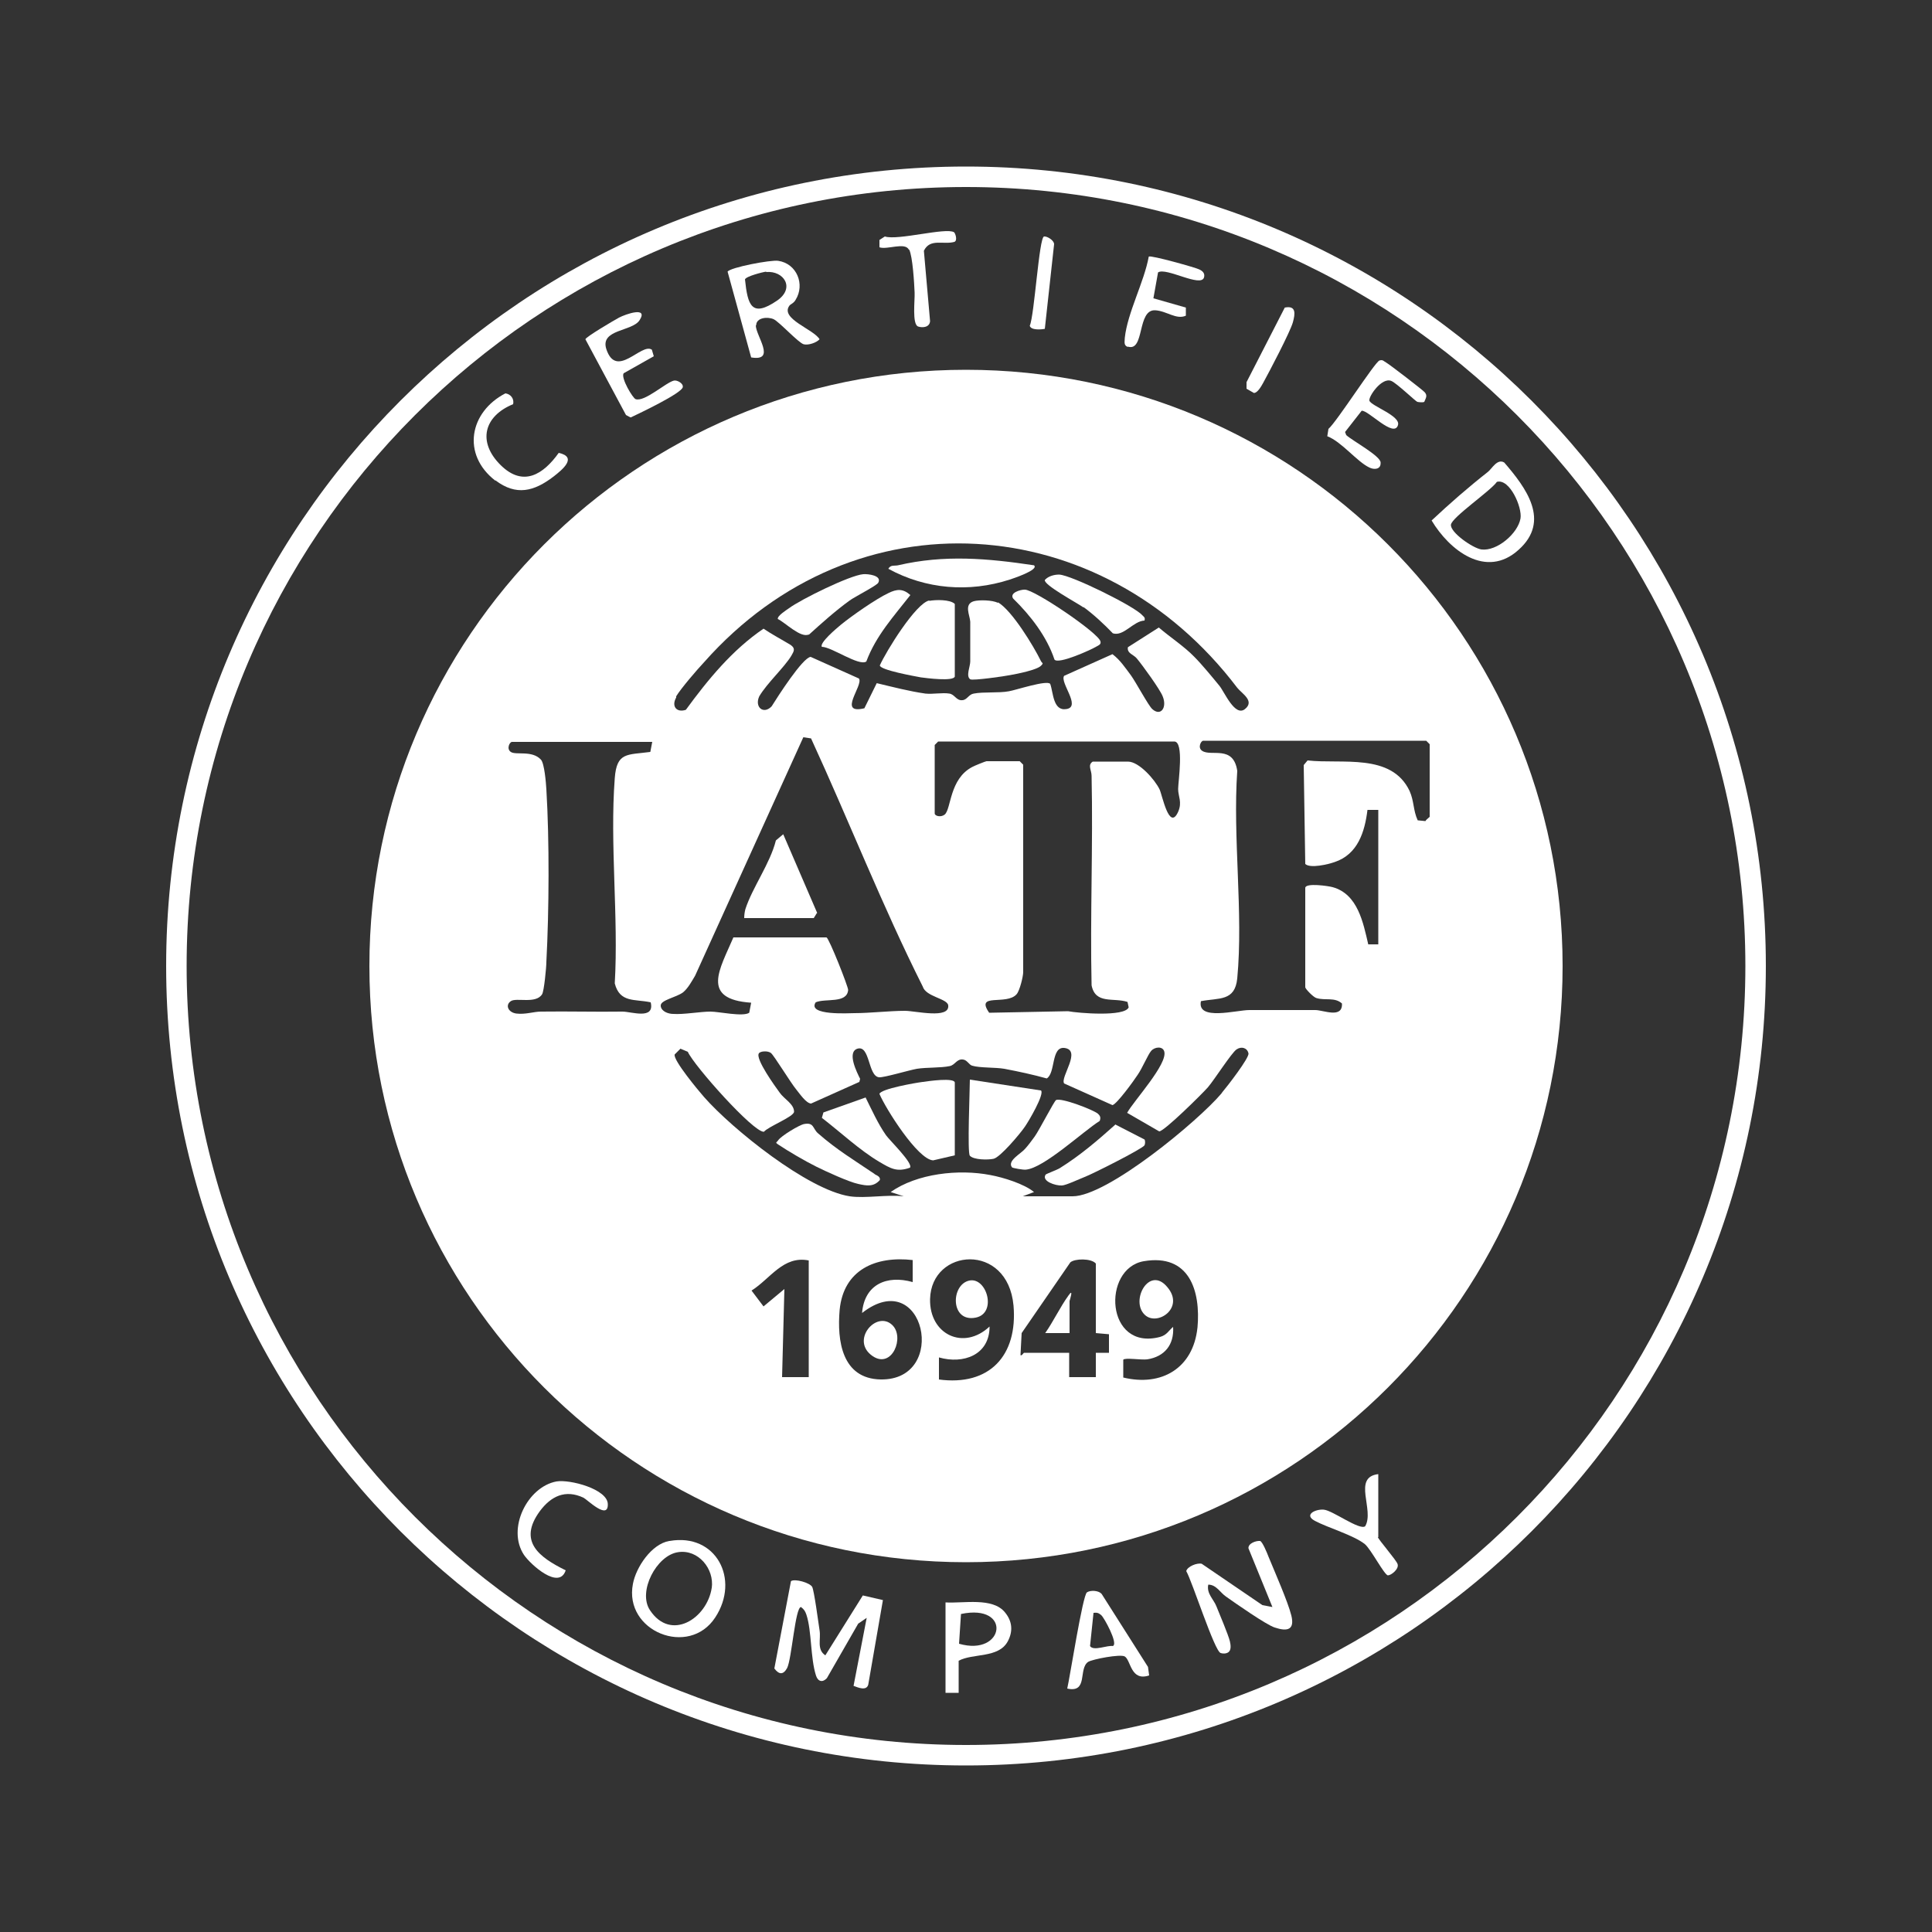 <?xml version="1.0" encoding="UTF-8"?>
<svg id="Layer_1" xmlns="http://www.w3.org/2000/svg" version="1.1" viewBox="0 0 500 500">
  <rect x="0" y="0" width="500" height="500" fill="#333333" stroke="none"/>
  <!-- Generator: Adobe Illustrator 29.3.0, SVG Export Plug-In . SVG Version: 2.1.0 Build 146)  -->
  <defs>
    <style>
      .st0 {
        fill: none;
      }

      .st1 {
        fill: #fff;
      }
    </style>
  </defs>
  <path class="st0" d="M177.5,183.4c5.7-7.8,12-15.5,20.1-21,2.2,1.6,4.7,2.8,7,4.2,1.3.8.9,1.5.2,2.8-1.8,3-6.3,7.2-8.3,10.5-1.3,2.8,1.1,4.8,3.2,2.6,1.4-2.3,7.9-12.6,10.1-12.8l12.5,5.6c1.2,1.9-5.7,9.5,1.4,7.7l3.2-6.5c4.1,1,8.3,2.2,12.6,2.7,2,.3,4.4-.3,6.2,0,1.4.3,1.8,1.9,3.4,1.7,1.2-.1,1.6-1.5,2.9-1.7,2.5-.5,6.4-.2,9.1-.6,1.8-.3,9.9-3,10.7-1.9.8,2.2.7,7.1,4.2,6.5,3.9-.7-1.8-6.9-.6-8.6l12.5-5.6c2,1.5,3.4,3.5,4.8,5.5,1.4,1.8,4.5,7.8,5.5,8.7,2.3,2.1,3.9-.4,2.7-3.3-.7-1.8-5.3-8-6.7-9.8-.8-1-2.6-1.3-2.3-2.9l8-5.1c2.9,2.5,6.6,4.9,9.2,7.6,1.9,1.9,4.7,5.3,6.5,7.5,1.3,1.6,4,8.2,6.6,6,2.5-2.1-.9-4-2-5.5-35.1-46.3-98.9-50.7-138-6.6-1.7,1.9-6,6.9-7.2,8.8-1.4,2.3,0,4,2.5,3.2ZM224.2,171.2c-1.9,1.3-8.9-3.7-11.5-3.8-.7-1,3.8-4.8,4.9-5.7,2.8-2.3,9.2-6.7,12.3-8.2,2.1-1,3.8-1.2,5.7.5-4.3,5.5-8.9,10.5-11.4,17.2ZM247,175.1c-.4,1.4-7.3.4-8.8.2-1.6-.2-10.5-1.8-10.6-3.1,1.6-3.6,9.3-16.2,12.8-16.8,1.6-.3,5.4-.4,6.6.8v18.8ZM269.3,172.3c-1.1,1.1-6.2,2.1-7.9,2.4-1.5.3-9.8,1.5-10.4,1.1-1.2-.8,0-3.2,0-4.6,0-3.4,0-6.9,0-10.3,0-1.7-1.7-4.5.9-5.3,1.4-.4,4.9-.3,6.2.4,3.7,2.1,9.2,11.3,11.1,15.2.3.6.8.4,0,1.2ZM283.8,167.3c-1.5.9-9.9,4.7-10.9,3.4-2-6-6.2-11.4-10.7-15.8-1-1.4,2-2.2,2.9-2.3,2.4,0,19.1,11.2,19.6,13.4.2.8-.4,1-1,1.3ZM274.1,148.6c3.1,0,19.4,8.2,21.5,10.5.4.5.7.6.6,1.4-2.9.2-5.4,4.2-8.2,3.3-2.3-2.3-4.9-4.8-7.6-6.8-1.6-1.2-10.3-5.9-10-7.1.9-.9,2.4-1.4,3.7-1.4ZM232.4,146.2c12-2.7,23.2-1.8,35.2,0,1.4,1.2-5.7,3.5-6.3,3.7-10.5,3.4-21.7,2.5-31.4-2.8.7-1.1,1.6-.7,2.5-.9ZM204.2,157.5c3.1-2.2,15.8-8.5,19.2-8.8,1.1,0,4.9.3,3.9,2.2-.4.6-6.2,3.7-7.4,4.6-3.6,2.6-7.3,5.8-10.6,8.9-2.1,1-6-3.1-8-4-.2-.8,2.2-2.3,2.9-2.8Z"/>
  <path class="st0" d="M183.9,261.6c2.1,0,8.4,1.5,10,.3l.5-2.6c-13.1-.9-8.1-8.7-4.6-16.8h24.1c.6.3,5.7,12.7,5.6,13.6-.4,3.6-6,2.2-8.4,3.2-2.3,3.6,8.8,2.8,10,2.8,4,0,9.1-.6,13.1-.6,2.7,0,11.6,2.2,11.2-1.4-.2-1.8-5.7-2.2-6.6-4.9-10.5-20.9-19.1-43-28.9-64.2l-2-.3-28,61.7c-.9,1.5-1.8,3.2-3.1,4.3-1.6,1.4-5.8,2-5.8,3.4.2,1.5,2,2,3.2,2,2.7.2,7-.6,9.7-.6ZM193,235.3c1.8-5.6,6.4-11.8,7.9-17.8l1.9-1.6,8.8,20.4-.8,1.3h-18c0-.8,0-1.5.3-2.3Z"/>
  <path class="st0" d="M303.9,192h-61.1l-.9.9v17.7c0,.8,1.7,1.2,2.6.3,1.7-1.5,1.3-9.1,7.1-12.3.5-.3,3.5-1.5,3.7-1.5h8.6l.9.9v53.7c0,1.1-.9,4.9-1.7,5.7-2.6,2.9-10.7-.5-7.1,4.8l20.4-.4c2.7.5,14.7,1.5,15.7-1l-.3-1.4c-3.7-1.2-8.3.8-9.3-4.3-.4-18.1.4-36.2,0-54.2,0-1.5-1.2-2.8.3-3.7h9.1c2.9,0,7,4.7,8.2,7.2.7,1.5,2.5,10.9,4.8,5.8,1.1-2.4,0-3.9,0-5.9,0-1.9,1.6-12.3-1-12.3Z"/>
  <path class="st0" d="M168.2,194.6l.5-2.6h-36.3c-.6,0-1.5,1.8-.3,2.6,1.3.9,5.5-.5,7.8,2,.9,1,1.3,6,1.4,7.7.8,13.1.7,31.4,0,44.6,0,1.5-.6,7.6-1.1,8.4-1.5,2.6-6.7.8-8.1,1.8-1.4,1-.7,2.9,1.4,3.2,2.4.3,4.5-.5,6.4-.5,7.1,0,13.9.2,21.1,0,2.3,0,8.5,2.2,7.3-2.4-4.1-.9-8.1.3-9.3-4.9,1-17.2-1.4-36,0-53.1.5-6.9,3.2-6,9.2-6.8Z"/>
  <path class="st0" d="M223,339.9c.6-7.4,6.4-9.9,13.1-8v-5.7c-9.6-1.1-17.8,2.5-18.8,12.9-.8,8,.6,17.8,10.6,18,17.7.3,11.3-29.7-4.8-17.2ZM225.9,351c-6-4,.8-12,5-8.1,3.3,3.1,0,11.4-5,8.1Z"/>
  <path class="st0" d="M283.6,327c-1.2-1.3-5.4-1.2-6.6-.3l-12.6,18.3-.3,5.7c.2.3.7-.6.9-.6h11.7v6.3s6.9,0,6.9,0v-6.3s3.4,0,3.4,0v-4.8s-3.4-.3-3.4-.3v-18ZM276.7,336.7v8.3h-6.3c2.1-3,3.9-6.8,6-9.7,1.5-2.1.3,1.3.3,1.4Z"/>
  <path class="st0" d="M240.8,336.2c-.2,9.2,8.6,13.4,15.4,7.1,0,7.4-6.8,9.8-13.1,8v5.7c13.1,1.8,20.5-6.1,19.3-19.1-1.4-16.5-21.3-14.9-21.6-1.7ZM252.4,341c-6.5,1.3-6.4-8.6-1.6-9.6,4.5-.9,7.1,8.5,1.6,9.6Z"/>
  <path class="st0" d="M383.4,142.2c4,.5,9.4-4.1,10.1-8,.5-2.9-2.8-10.5-6.1-9.5-1.6,2.4-11.7,9.1-11.9,11.1-.2,2.1,5.7,6.1,7.9,6.4Z"/>
  <path class="st0" d="M201.1,77.9c4.8-3.3,1.7-7.8-2.8-7.4-1,0-5.3,1.2-5.5,2,.7,6.6,1.7,9.9,8.3,5.5Z"/>
  <path class="st0" d="M283,417.5l-.9,8.6c.9,1.3,4.4-.4,6,0,1.2-.7-2.3-7.2-3.1-7.9-.7-.6-1.1-.7-2-.6Z"/>
  <path class="st0" d="M248.7,417.8l-.5,7.7c11.7,3.4,13.8-10.4.5-7.7Z"/>
  <path class="st0" d="M175.5,401.7c-5.6.8-10.4,10.2-7.3,15,5.4,8.2,14.8,2.2,16-5.8.7-5-3.5-10-8.7-9.3Z"/>
  <path class="st0" d="M194.5,333.9l3.1,4.1,5.4-4.5-.6,22.8h6.9v-30.3c-6.6-1.3-9.9,4.7-14.8,7.8Z"/>
  <path class="st0" d="M319.8,271.9c-1.3.9-5.6,7.8-7.4,9.8-1.5,1.7-11.3,11.4-12.6,11.4l-8.3-4.8c1.7-3.1,10.6-12.7,9.6-15.9-.4-1.4-2.5-1.2-3.4-.1-.8.9-2.3,4.5-3.5,6.2-.9,1.3-5.5,7.6-6.5,7.8l-12.5-5.6c-1.1-1.6,4.8-8.7,0-9.2-3.4-.3-2.2,6.4-4.5,7.9-3.6-1-7.3-1.8-11-2.5-2.3-.4-6.3-.2-8.3-.8-.9-.3-1.3-1.5-2.4-1.6-1.6-.2-2,1.5-3.4,1.7-2.3.4-5.9.2-8.5.7-2.2.4-8.5,2.3-9.8,2.2-2.9-.3-2.4-8.4-5.6-7.4-2.8.8-.1,6.2.7,7.8l-.2.8-12.5,5.6c-1.3-.1-2.9-2.5-3.8-3.6-1.5-1.8-5.7-8.8-6.6-9.5-.8-.6-2.7-.5-3.1.1-1,1.4,4.3,8.7,5.4,10.2,1.2,1.6,3.7,2.9,3.7,4.9,0,1.4-6.6,3.8-7.8,5.2-2.7.2-18-17.1-19.7-20.7l-1.9-.8-1.5,1.5c-.4,1.5,6.2,9.4,7.6,11,7.3,8.3,26.9,24,37.7,25.7,4.1.6,9.7-.5,14,0l-3.4-1.1c6.9-4.8,17.7-6,25.8-4.4,3.2.6,8.8,2.4,11.3,4.4l-2.9,1.1h12.9c9,0,32.5-19.4,38.5-26.6,1.2-1.4,7.1-9,6.8-10.1-.3-1.4-1.8-1.9-3.1-1ZM222,306.4c-2.4-.6-8.5-3.3-10.9-4.5-2.9-1.5-7-3.8-9.8-5.7-.9-.6-.4-.5,0-1.1.7-1.1,5.5-4,6.7-4.2,2.6-.4,2.3,1.2,3.6,2.4,5,4.3,9.3,6.9,14.6,10.5.5.4,1.5.6,1.3,1.5-1.7,1.8-3.5,1.6-5.6,1ZM235.6,302.2c-3.4,1.2-5,.2-7.9-1.5-5.1-2.9-10.2-7.8-14.9-11.4l.4-1.4,11-3.9c1.6,3.2,3.2,6.9,5.3,9.8,1,1.3,7.1,7.3,6.2,8.4ZM247,299l-5.6,1.3c-3.9-.2-12.3-13.4-13.9-17.2.3-1.3,9.5-2.9,11.2-3.1,1.2-.2,8.2-1.2,8.2.2v18.8ZM257,299.9c-1.4.3-5.1.3-6.1-.8-.6-.8,0-17.1,0-19.7l18.3,2.8c1,1-3.2,8.1-4.1,9.3-1.2,1.8-6.5,8-8.2,8.4ZM265.5,302.7c-.6,0-3.5-.5-3.6-.6-1.3-1.6,2.3-3.5,3.4-4.8.9-1,1.7-2.1,2.5-3.2,1.2-1.7,5-9.1,5.5-9.4,1.4-.7,9.6,2.5,10.8,3.5.7.6.8,1.1.5,1.9-4.3,2.7-14.4,12.2-19.1,12.6ZM296.1,296.4c-.5.9-13.6,7.4-15.5,8.2-1.3.5-4.9,2.1-5.9,2.2-1.5.1-5.3-1-4.2-2.8.1-.2,3-1.2,3.7-1.7,5.4-3.3,9.7-7.1,14.4-11.3l7.4,3.8c.2.4.2,1.2,0,1.5Z"/>
  <path class="st0" d="M369,192h-57.7c-.6,0-1.5,1.8-.3,2.6,2.3,1.6,8.1-1.6,9.1,5.2-1.1,17.2,1.6,36.7,0,53.7-.6,6.1-4.7,5-9.4,5.9-1.1,5.2,9.3,2.3,12.5,2.3,5.7,0,11.5,0,17.1,0,2.1,0,7.1,2.2,6.9-1.7-1.9-1.7-4.3-.8-6.6-1.4-.7-.2-2.9-2.4-2.9-2.8v-25.7c0-1.4,6.1-.5,7.1-.2,6.5,1.8,7.9,9.2,9.2,14.8h2.6v-34.8h-2.8c-.7,5.8-2.5,11.5-8.5,13.5-1.7.6-6.3,1.7-7.6.5l-.4-25.6,1-1.2c8.8,1,21.7-2,26.4,7.9,1.3,2.7,1,5,2.1,7.6l2,.2.9-.8v-18.8l-.9-.9Z"/>
  <path class="st0" d="M250,48.4c-111.4,0-201.7,90.3-201.7,201.6s90.3,201.6,201.7,201.6,201.7-90.3,201.7-201.6S361.4,48.4,250,48.4ZM385.1,122.1c1-.8,2.5-3.5,4.2-2.4,5.6,6.5,12.1,15.1,3.7,22.6-8.4,7.5-17.9,0-22.5-7.6,4.7-4.4,9.5-8.6,14.6-12.6ZM343.9,110.9c2.2-1.9,12-17.3,13.2-17.7.8-.3,1.1.2,1.7.5.9.5,9.7,7.2,10,7.7.7,1,.3,1.5-.1,2.5-.3.2-1.4.2-1.8,0-.4-.1-5.3-4.8-6.7-5.4-2.5-1.1-6,4-5.7,5.1.5,1.5,8.1,3.9,7.4,6.3-1,3.5-7.7-3.9-9.4-3.7l-4.3,5.5.3.8c1.6,1.4,8.9,5.4,8.9,7.1,0,1.6-1.6,1.7-2.9,1.1-3.2-1.4-7.2-6.6-10.9-8.1l.3-1.9ZM332.5,79.5c3-.5,2.8,1.7,2.1,3.8-.8,2.5-6.1,12.8-7.7,15.7-.4.7-1.4,2.7-2.4,2.6l-1.9-1.1v-1.7s9.8-19.3,9.8-19.3ZM291.1,87.3c.7-6.5,5-14.4,6.2-21,.5-.4,12.2,2.9,13,3.3.9.4,1.6,1,1.3,2.1-.8,2.7-9.8-2.7-11.9-1.3l-1.2,6.7,8.4,2.4v2.1c-2.5,1.1-5-1.2-7.9-1.4-4.8-.3-2.7,10.8-7.1,9.4-1.2-.4-.9-1.5-.8-2.4ZM270.2,61.2c.8-.1,2.6,1,2.6,2l-2.4,21.9c-1,.2-3.6.4-3.9-.8,1.2-2.6,2.3-22.9,3.7-23.1ZM227.7,62.1l1.4-.9c3.3,1.1,15.8-2.4,17.9-1.1.3.2,1,2.1.1,2.5-2.9.9-6.3-1-7.9,2.3l1.6,18.2c0,1.5-1.9,1.7-3.1,1.4-1.6-.5-.8-6.9-.9-8.8-.2-2.4-.6-9.4-1.4-11.1-1-2-5.6,0-7.7-.6v-1.9ZM201.6,67.5c4.7.7,6.9,6.1,4.5,10.1-.5.9-1.4,1.1-1.6,1.5-2.5,3.4,6.3,6.1,7.8,8.7-.9.9-2.9,1.7-4.1,1.3-1.5-.4-6.3-5.8-7.8-6.5-1.5-.7-4.5-.4-4.5,1.6,0,2.7,5.4,9.4-1.2,8.3l-6.1-22.2c.7-1.1,11.3-3.1,13.1-2.8ZM160.4,82.2c1.7-.9,7.6-3,5.3.7-1.9,3-10.2,2.3-8.6,7.4,2.6,8.1,9.1-1.6,11.8.2l.5,1.7-7.8,4.4c-.8,1.2,2.4,6.5,3.1,6.7,2.2.7,7.7-4.3,9.9-4.8.8-.2,2.5.7,2.3,1.7-.3,1.5-11.3,6.7-13.4,7.8l-1.1-.6-10.5-19.6c.1-.6,7.4-4.9,8.7-5.6ZM130.8,101.7c1.4.2,2.2,1.5,2,2.8-7.6,3.1-9.3,9.8-3.2,15.8,5.8,5.7,11,2.4,15-3.2,4.9,1.1,1,4.3-1.3,6.1-5,3.9-9.7,5.1-15.1,1-8.8-6.8-6.7-17.7,2.6-22.6ZM151.1,387.5c-4.8-2.1-8.5-.4-11.3,3.5-5.7,7.8-.2,11.9,6.7,15.3-1.8,5.2-9.2-1.5-10.8-4-4.4-6.8.9-17.6,8.4-19,3.5-.7,13.3,2,13.3,5.9,0,4.2-5.3-1.3-6.3-1.7ZM185,418.6c-6.8,10.4-23.6,3.6-21.3-8.7.8-4.3,4.8-10.3,9.4-11.1,12-2.1,18.3,9.9,11.8,19.8ZM224.6,436c-.6,1.7-2.7.8-3.8.3l3.4-17.6-2.2,1.5-8.1,14.1c-1,1.2-2.3,1-2.8-.6-1.5-4.7-1.1-11.6-2.5-15.8-.3-.9-.6-1.4-1.4-2-1.5,0-2.4,13.5-3.6,15.8-1,1.9-2.1,1.7-3.3.1l4.3-22.6c.9-.7,4.9.4,5.5,1.5.5,1,1.6,9.2,1.9,11.2.3,2.3-.8,5,1.5,6.5l9.7-15.5,5.2,1.2-3.8,21.9ZM260.8,424.8c-2.4,4.5-9,3.1-12.7,5v8.3h-3.4v-23.4c4.6.3,12.2-1.5,15.4,2.6,1.9,2.3,2.1,4.9.7,7.5ZM291,428.7c-1.1-.7-8.4.7-9.5,1.4-2.5,1.8.1,8.1-5.4,6.9.7-3,4.1-24.2,5.1-24.9.9-.6,3-.5,3.7.3l12,18.9.3,2.2c-4.8,1.6-4.7-3.9-6.3-4.9ZM329.9,421.2c-2.2-.7-10.1-6.3-12.6-8-1.5-1-2.5-3.1-4.6-3.1-.5,2.3,1.4,3.8,2.1,5.6.8,2,3.1,7.4,3.5,9.1.2.9.4,2.2-.4,2.8-.6.4-1.3.4-2,.2-1.5-.5-7.2-18.5-8.9-21.2.3-1.2,2.8-2.2,4-1.9l15.7,10.7,2.6.5-6.2-15.2c-.1-1.2,2-2,3-1.9.6.2,1.8,3.3,2.2,4.1,1.6,4,5,11.6,5.9,15.2.9,3.7-1,4.2-4.3,3.1ZM359.3,407.7c-.9,0-4.4-6.9-6-8.1-2.8-2.3-9.5-4.2-12.9-6-3.1-1.6.1-3.1,2.3-2.9,2.3.2,9.1,5.5,10.7,4.3,2.5-4.2-3.4-12.7,3.4-13.5v16.3c0,.4,4.8,6.1,5.1,7,.3,1.3-1.7,3-2.5,2.9ZM250,404.4c-85.3,0-154.4-69.1-154.4-154.3S164.7,95.7,250,95.7s154.4,69.1,154.4,154.3-69.1,154.3-154.4,154.3Z"/>
  <path class="st0" d="M296,326.3c-10.9,1.9-9.9,23.3,4.2,19.6,1.8-.5,2.2-1.5,3.4-2.6.3,4.6-2.2,7.7-6.7,8.4-1.6.3-5.8-.5-6.2.1v4.6c9.9,2.4,18.1-2.4,19.2-12.9,1-9.8-2.1-19.3-13.9-17.3ZM296.3,340.3c-3.9-3.6,1.1-12.9,5.8-7.2,4.5,5.5-2.6,10.2-5.8,7.2Z"/>
  <path class="st1" d="M250,43.1c-114.3,0-207,92.6-207,206.9s92.7,206.9,207,206.9,207-92.6,207-206.9S364.3,43.1,250,43.1ZM250,451.6c-111.4,0-201.7-90.3-201.7-201.6S138.6,48.4,250,48.4s201.7,90.3,201.7,201.6-90.3,201.6-201.7,201.6Z"/>
  <path class="st1" d="M250,95.7c-85.3,0-154.4,69.1-154.4,154.3s69.1,154.3,154.4,154.3,154.4-69.1,154.4-154.3-69.1-154.3-154.4-154.3ZM175,180.2c1.2-2,5.4-6.9,7.2-8.8,39.1-44.2,102.9-39.7,138,6.6,1.2,1.5,4.6,3.4,2,5.5-2.6,2.1-5.3-4.4-6.6-6-1.8-2.2-4.6-5.6-6.5-7.5-2.6-2.7-6.3-5.1-9.2-7.6l-8,5.1c-.3,1.6,1.5,1.9,2.3,2.9,1.5,1.8,6,8,6.7,9.8,1.2,2.9-.5,5.3-2.7,3.3-1-.9-4.2-6.9-5.5-8.7-1.5-2-2.8-4-4.8-5.5l-12.5,5.6c-1.2,1.7,4.5,8,.6,8.6-3.5.6-3.4-4.3-4.2-6.5-.8-1.1-8.9,1.6-10.7,1.9-2.7.5-6.6.1-9.1.6-1.3.2-1.7,1.6-2.9,1.7-1.6.2-2-1.5-3.4-1.7-1.8-.3-4.2.2-6.2,0-4.2-.6-8.4-1.7-12.6-2.7l-3.2,6.5c-7.1,1.7-.2-5.9-1.4-7.7l-12.5-5.6c-2.1.2-8.6,10.4-10.1,12.8-2.1,2.2-4.5.2-3.2-2.6,2-3.4,6.5-7.5,8.3-10.5.7-1.2,1.1-1.9-.2-2.8-2.3-1.4-4.8-2.7-7-4.2-8.1,5.5-14.4,13.2-20.1,21-2.4.8-3.8-.9-2.5-3.2ZM304.9,210.1c-2.3,5.1-4.1-4.3-4.8-5.8-1.2-2.5-5.3-7.2-8.2-7.2h-9.1c-1.4.9-.3,2.2-.3,3.7.4,18.1-.4,36.2,0,54.2,1,5,5.7,3.1,9.3,4.3l.3,1.4c-1,2.5-13,1.5-15.7,1l-20.4.4c-3.7-5.3,4.5-1.8,7.1-4.8.8-.9,1.7-4.6,1.7-5.7v-53.7l-.9-.9h-8.6c-.2,0-3.2,1.2-3.7,1.5-5.9,3.1-5.4,10.8-7.1,12.3-1,.8-2.6.4-2.6-.3v-17.7l.9-.9h61.1c2.6,0,1,10.4,1,12.3,0,1.9,1.1,3.4,0,5.9ZM159.1,254.5c1.3,5.1,5.2,4,9.3,4.9,1.1,4.6-5,2.4-7.3,2.4-7.1.1-14-.1-21.1,0-1.9,0-4,.8-6.4.5-2.1-.3-2.9-2.2-1.4-3.2,1.4-1,6.5.8,8.1-1.8.5-.8,1.1-6.9,1.1-8.4.7-13.2.8-31.4,0-44.6-.1-1.7-.5-6.7-1.4-7.7-2.3-2.5-6.5-1.1-7.8-2-1.2-.8-.3-2.6.3-2.6h36.3l-.5,2.6c-6,.8-8.7,0-9.2,6.8-1.3,17.1,1,35.9,0,53.1ZM171,260.2c0-1.4,4.1-2.1,5.8-3.4,1.3-1.1,2.2-2.8,3.1-4.3l28-61.7,2,.3c9.8,21.3,18.4,43.3,28.9,64.2.8,2.7,6.4,3.1,6.6,4.9.4,3.6-8.5,1.4-11.2,1.4-4,0-9.1.6-13.1.6-1.2,0-12.3.7-10-2.8,2.5-1.1,8.1.4,8.4-3.2,0-.9-4.9-13.3-5.6-13.6h-24.1c-3.5,8.2-8.6,16,4.6,16.9l-.5,2.6c-1.6,1.1-7.9-.3-10-.3-2.7,0-7,.8-9.7.6-1.2,0-3-.6-3.2-2ZM209.3,356.4h-6.9s.6-22.8.6-22.8l-5.4,4.5-3.1-4.1c4.9-3.1,8.2-9.1,14.8-7.8v30.3ZM227.9,357c-10-.2-11.3-10-10.6-18,1-10.4,9.3-14,18.9-12.9v5.7c-6.7-1.9-12.5.6-13.1,8,16.1-12.6,22.6,17.5,4.8,17.2ZM243,357v-5.7c6.3,1.8,13.1-.6,13.1-8-6.7,6.3-15.6,2.1-15.4-7.1.3-13.2,20.1-14.8,21.6,1.7,1.1,12.9-6.2,20.9-19.4,19.1ZM287,350.1h-3.4s0,6.3,0,6.3h-6.9v-6.3s-11.7,0-11.7,0c-.1,0-.6.9-.9.6l.3-5.7,12.6-18.3c1.1-1,5.4-1.1,6.6.3v18l3.4.3v4.8ZM309.9,343.6c-1.1,10.5-9.3,15.3-19.2,12.9v-4.6c.4-.6,4.6.1,6.2-.1,4.5-.7,7-3.8,6.7-8.4-1.2,1-1.6,2.1-3.4,2.6-14.1,3.7-15.1-17.7-4.2-19.6,11.7-2,14.8,7.5,13.9,17.3ZM316.1,283c-6,7.1-29.5,26.6-38.5,26.6h-12.9l2.9-1.1c-2.5-2.1-8-3.8-11.3-4.4-8.2-1.6-19-.4-25.8,4.4l3.4,1.1c-4.3-.5-9.9.6-14,0-10.9-1.7-30.4-17.4-37.7-25.7-1.4-1.6-8-9.5-7.6-11l1.5-1.5,1.9.8c1.6,3.6,17,20.9,19.7,20.7,1.2-1.4,7.8-3.9,7.8-5.2,0-2-2.6-3.3-3.7-4.9-1.1-1.5-6.4-8.8-5.4-10.2.4-.6,2.3-.7,3.1-.1.8.6,5.1,7.7,6.6,9.5.9,1.1,2.5,3.5,3.8,3.6l12.5-5.6.2-.8c-.8-1.6-3.5-6.9-.7-7.8,3.3-1,2.7,7.1,5.6,7.4,1.3.1,7.6-1.8,9.8-2.2,2.6-.4,6.1-.2,8.5-.7,1.4-.3,1.8-1.9,3.4-1.7,1.1.1,1.6,1.4,2.4,1.6,2,.6,6,.4,8.3.8,3.7.7,7.4,1.5,11,2.5,2.3-1.4,1.1-8.2,4.5-7.9,4.7.5-1.1,7.6,0,9.2l12.5,5.6c1.1-.2,5.6-6.4,6.5-7.8,1.2-1.7,2.7-5.3,3.5-6.2.9-1.1,3-1.3,3.4.1,1,3.2-7.9,12.8-9.6,15.9l8.3,4.8c1.3,0,11.1-9.7,12.6-11.4,1.7-2,6.1-8.9,7.4-9.8,1.3-.9,2.8-.4,3.1,1,.3,1.1-5.6,8.7-6.8,10.1ZM368.9,212.5l-2-.2c-1.2-2.6-.9-4.9-2.1-7.6-4.7-9.9-17.5-6.9-26.4-7.9l-1,1.2.4,25.6c1.3,1.2,5.9.1,7.6-.5,6-2,7.8-7.8,8.5-13.5h2.8c0,0,0,34.8,0,34.8h-2.6c-1.3-5.6-2.7-13-9.2-14.8-1-.3-7.1-1.2-7.1.2v25.7c0,.4,2.1,2.6,2.9,2.8,2.3.7,4.7-.3,6.6,1.4.2,4-4.8,1.7-6.9,1.7-5.6,0-11.5,0-17.1,0-3.3,0-13.6,2.9-12.5-2.3,4.7-.9,8.8.1,9.4-5.9,1.6-17-1.2-36.4,0-53.7-1-6.8-6.8-3.6-9.1-5.2-1.2-.8-.3-2.6.3-2.6h57.7l.9.9v18.8l-.9.8Z"/>
  <path class="st1" d="M213.6,428.4c-2.3-1.5-1.1-4.2-1.5-6.5-.3-2-1.4-10.2-1.9-11.2-.6-1.1-4.5-2.2-5.5-1.5l-4.3,22.6c1.2,1.6,2.3,1.7,3.3-.1,1.2-2.3,2.1-15.8,3.6-15.8.8.6,1.1,1.1,1.4,2,1.4,4.2,1,11.2,2.5,15.8.5,1.5,1.7,1.8,2.8.6l8.1-14.1,2.2-1.5-3.4,17.6c1.1.4,3.3,1.4,3.8-.3l3.8-21.9-5.2-1.2-9.7,15.5Z"/>
  <path class="st1" d="M328.3,402.9c-.3-.8-1.6-4-2.2-4.1-1-.1-3.1.6-3,1.9l6.2,15.2-2.6-.5-15.7-10.7c-1.2-.3-3.7.7-4,1.9,1.6,2.8,7.3,20.7,8.9,21.2.6.2,1.4.2,2-.2.8-.6.6-1.9.4-2.8-.4-1.7-2.7-7.1-3.5-9.1-.7-1.8-2.6-3.3-2.1-5.6,2.1,0,3.1,2.1,4.6,3.1,2.4,1.7,10.4,7.3,12.6,8,3.3,1.1,5.2.6,4.3-3.1-.9-3.6-4.3-11.3-5.9-15.2Z"/>
  <path class="st1" d="M393,142.3c8.4-7.5,1.9-16.1-3.7-22.6-1.8-1.1-3.2,1.6-4.2,2.4-5.1,4-9.9,8.2-14.6,12.6,4.6,7.7,14.1,15.2,22.5,7.6ZM387.4,124.7c3.3-.9,6.6,6.6,6.1,9.5-.7,3.9-6.1,8.5-10.1,8-2.2-.3-8.1-4.4-7.9-6.4.2-1.9,10.2-8.7,11.9-11.1Z"/>
  <path class="st1" d="M173.2,398.8c-4.6.8-8.6,6.8-9.4,11.1-2.4,12.3,14.5,19.1,21.3,8.7,6.5-9.9.2-21.9-11.8-19.8ZM184.2,410.9c-1.2,8-10.6,14-16,5.8-3.2-4.8,1.7-14.2,7.3-15,5.2-.8,9.4,4.3,8.7,9.3Z"/>
  <path class="st1" d="M195.7,84.2c0-2,2.9-2.3,4.5-1.6,1.5.7,6.4,6.1,7.8,6.5,1.2.3,3.3-.4,4.1-1.3-1.5-2.6-10.3-5.3-7.8-8.7.3-.4,1.1-.6,1.6-1.5,2.5-4,.3-9.4-4.5-10.1-1.9-.3-12.4,1.7-13.1,2.8l6.1,22.2c6.6,1.1,1.2-5.6,1.2-8.3ZM198.3,70.4c4.5-.4,7.6,4.1,2.8,7.4-6.6,4.5-7.6,1.2-8.3-5.5.3-.8,4.6-1.9,5.5-2Z"/>
  <path class="st1" d="M285,412.4c-.8-.8-2.8-.9-3.7-.3-1.1.7-4.4,21.9-5.1,24.9,5.5,1.2,2.8-5.1,5.4-6.9,1.1-.7,8.4-2.1,9.5-1.4,1.6,1,1.5,6.5,6.3,4.9l-.3-2.2-12-18.9ZM288.1,426c-1.5-.3-5.1,1.4-6,0l.9-8.6c.9-.1,1.3,0,2,.6.8.7,4.3,7.2,3.1,7.9Z"/>
  <path class="st1" d="M163.3,108c2.1-1,13.1-6.2,13.4-7.8.2-1-1.5-1.9-2.3-1.7-2.1.5-7.6,5.6-9.9,4.8-.7-.2-3.9-5.5-3.1-6.7l7.8-4.4-.5-1.7c-2.7-1.9-9.2,7.8-11.8-.2-1.6-5.1,6.7-4.5,8.6-7.4,2.4-3.7-3.6-1.6-5.3-.7-1.3.7-8.6,5-8.7,5.6l10.5,19.6,1.1.6Z"/>
  <path class="st1" d="M357.3,119.7c0-1.7-7.4-5.7-8.9-7.1l-.3-.8,4.3-5.5c1.7-.2,8.4,7.2,9.4,3.7.7-2.4-6.9-4.9-7.4-6.3-.3-1,3.2-6.2,5.7-5.1,1.4.6,6.3,5.3,6.7,5.4.4.1,1.5.2,1.8,0,.4-1,.9-1.6.1-2.5-.4-.5-9.1-7.2-10-7.7-.6-.3-.8-.8-1.7-.5-1.2.4-11,15.8-13.2,17.7l-.3,1.9c3.7,1.4,7.7,6.6,10.9,8.1,1.2.6,2.9.5,2.9-1.1Z"/>
  <path class="st1" d="M244.7,414.7v23.4h3.4v-8.3c3.7-2,10.3-.6,12.7-5,1.4-2.6,1.2-5.2-.7-7.5-3.2-4-10.8-2.3-15.4-2.6ZM248.2,425.4l.5-7.7c13.3-2.8,11.3,11.1-.5,7.7Z"/>
  <path class="st1" d="M144,383.4c-7.5,1.4-12.9,12.2-8.4,19,1.7,2.5,9.1,9.2,10.8,4-6.9-3.4-12.4-7.5-6.7-15.3,2.9-3.9,6.6-5.7,11.3-3.5,1,.5,6.4,5.9,6.3,1.7,0-3.9-9.8-6.5-13.3-5.9Z"/>
  <path class="st1" d="M128.2,124.3c5.4,4.1,10,2.9,15.1-1,2.3-1.8,6.2-5,1.3-6.1-4,5.6-9.2,8.9-15,3.2-6.1-6-4.4-12.7,3.2-15.8.3-1.4-.6-2.6-2-2.8-9.3,4.8-11.4,15.8-2.6,22.6Z"/>
  <path class="st1" d="M291.9,89.7c4.4,1.4,2.3-9.7,7.1-9.4,3,.2,5.4,2.5,7.9,1.4v-2.1s-8.4-2.4-8.4-2.4l1.2-6.7c2.1-1.4,11.1,4,11.9,1.3.3-1.1-.4-1.7-1.3-2.1-.7-.4-12.4-3.7-13-3.3-1.2,6.6-5.5,14.5-6.2,21,0,.9-.4,2,.8,2.4Z"/>
  <path class="st1" d="M356.7,397.8v-16.3c-6.8.8-.9,9.3-3.4,13.5-1.5,1.1-8.4-4.1-10.7-4.3-2.1-.2-5.3,1.3-2.3,2.9,3.4,1.8,10,3.7,12.9,6,1.6,1.3,5.1,8.1,6,8.1.8,0,2.9-1.6,2.5-2.9-.2-.9-5.1-6.5-5.1-7Z"/>
  <path class="st1" d="M235.3,64.6c.9,1.8,1.3,8.7,1.4,11.1.1,1.9-.7,8.2.9,8.8,1.2.4,3,.2,3.1-1.4l-1.6-18.2c1.6-3.3,5-1.5,7.9-2.3.9-.4.2-2.3-.1-2.5-2.1-1.3-14.6,2.2-17.9,1.1l-1.4.9v1.9c2,.7,6.6-1.4,7.6.6Z"/>
  <path class="st1" d="M324.5,101.7c1,0,2-1.9,2.4-2.6,1.6-2.9,7-13.2,7.7-15.7.6-2.2.9-4.4-2.1-3.8l-9.9,19.3v1.7s1.9,1.1,1.9,1.1Z"/>
  <path class="st1" d="M270.4,85.1l2.4-21.9c0-1-1.8-2.1-2.6-2-1.3.2-2.5,20.5-3.7,23.1.3,1.2,2.9,1,3.9.8Z"/>
  <path class="st1" d="M240.5,155.4c-3.5.7-11.2,13.2-12.8,16.8,0,1.2,9,2.8,10.6,3.1,1.5.2,8.4,1.1,8.8-.2v-18.8c-1.2-1.2-5-1.1-6.6-.8Z"/>
  <path class="st1" d="M258.2,156c-1.3-.7-4.8-.8-6.2-.4-2.6.8-1,3.6-.9,5.3,0,3.4,0,6.9,0,10.3,0,1.3-1.2,3.8,0,4.6.6.4,9-.8,10.4-1.1,1.7-.3,6.8-1.3,7.9-2.4.8-.8.3-.6,0-1.2-1.9-3.9-7.5-13.1-11.1-15.2Z"/>
  <path class="st1" d="M261.3,150c.6-.2,7.7-2.5,6.3-3.7-12-1.8-23.2-2.8-35.2,0-.9.2-1.9-.2-2.5.9,9.7,5.3,20.9,6.2,31.4,2.8Z"/>
  <path class="st1" d="M265.1,152.6c-1,0-3.9.8-2.9,2.3,4.5,4.4,8.7,9.8,10.7,15.8,1,1.3,9.4-2.5,10.9-3.4.5-.3,1.2-.5,1-1.3-.5-2.2-17.2-13.5-19.6-13.4Z"/>
  <path class="st1" d="M229.9,153.5c-3.2,1.5-9.5,5.9-12.3,8.2-1.1.9-5.6,4.7-4.9,5.7,2.5,0,9.6,5.1,11.5,3.8,2.5-6.7,7.1-11.7,11.4-17.2-1.9-1.7-3.5-1.6-5.7-.5Z"/>
  <path class="st1" d="M209.3,164.3c3.3-3,7-6.3,10.6-8.9,1.2-.9,7.1-3.9,7.4-4.6,1-1.9-2.7-2.3-3.9-2.2-3.5.3-16.1,6.5-19.2,8.8-.7.5-3.1,2-2.9,2.8,1.9.9,5.9,5,8,4Z"/>
  <path class="st1" d="M280.4,157.1c2.6,1.9,5.3,4.4,7.6,6.8,2.8.9,5.3-3.2,8.2-3.3.2-.8-.1-.9-.6-1.4-2-2.3-18.4-10.4-21.5-10.5-1.3,0-2.8.4-3.7,1.4-.3,1.3,8.3,5.9,10,7.1Z"/>
  <path class="st1" d="M211.5,236.3l-8.8-20.4-1.9,1.6c-1.5,6-6.1,12.2-7.9,17.8-.2.8-.3,1.5-.3,2.3h18l.8-1.3Z"/>
  <path class="st1" d="M238.8,280c-1.7.2-10.9,1.8-11.2,3.1,1.6,3.8,9.9,17,13.9,17.2l5.6-1.3v-18.8c0-1.4-7-.4-8.2-.2Z"/>
  <path class="st1" d="M269.3,282.2l-18.3-2.8c0,2.6-.7,19,0,19.7,1,1.1,4.7,1.1,6.1.8,1.7-.3,7-6.6,8.2-8.4.9-1.3,5.1-8.4,4.1-9.3Z"/>
  <path class="st1" d="M284.1,288.2c-1.2-1-9.5-4.2-10.8-3.5-.5.3-4.3,7.7-5.5,9.4-.8,1.1-1.6,2.2-2.5,3.2-1.1,1.3-4.7,3.1-3.4,4.8.1.2,3,.7,3.6.6,4.7-.4,14.9-10,19.1-12.6.3-.8.2-1.3-.5-1.9Z"/>
  <path class="st1" d="M224.1,284l-11,3.9-.4,1.4c4.7,3.6,9.8,8.4,14.9,11.4,2.9,1.7,4.5,2.7,7.9,1.5.9-1.1-5.2-7-6.2-8.4-2.1-3-3.7-6.6-5.3-9.8Z"/>
  <path class="st1" d="M226.3,303.8c-5.3-3.6-9.7-6.2-14.6-10.5-1.4-1.2-1-2.9-3.6-2.4-1.2.2-6,3.1-6.7,4.2-.4.6-.9.5,0,1.1,2.7,1.8,6.8,4.2,9.8,5.7,2.4,1.2,8.5,4,10.9,4.5,2.2.5,4,.8,5.6-1,.2-.9-.8-1.2-1.3-1.5Z"/>
  <path class="st1" d="M288.7,291c-4.7,4.2-9,7.9-14.4,11.3-.8.5-3.6,1.5-3.7,1.7-1.1,1.7,2.6,2.9,4.2,2.8,1,0,4.6-1.7,5.9-2.2,1.9-.7,15-7.3,15.5-8.2.2-.4.2-1.2,0-1.5l-7.4-3.8Z"/>
  <path class="st1" d="M250.9,331.4c-4.9,1-5,10.9,1.6,9.6,5.6-1.1,2.9-10.5-1.6-9.6Z"/>
  <path class="st1" d="M296.3,340.3c3.2,3,10.4-1.8,5.8-7.2-4.7-5.7-9.7,3.6-5.8,7.2Z"/>
  <path class="st1" d="M225.9,351c5,3.3,8.3-5,5-8.1-4.1-3.9-11,4.1-5,8.1Z"/>
  <path class="st1" d="M276.5,335.3c-2.1,2.9-3.9,6.7-6,9.7h6.3s0-8.3,0-8.3c0-.1,1.2-3.6-.3-1.4Z"/>
</svg>
